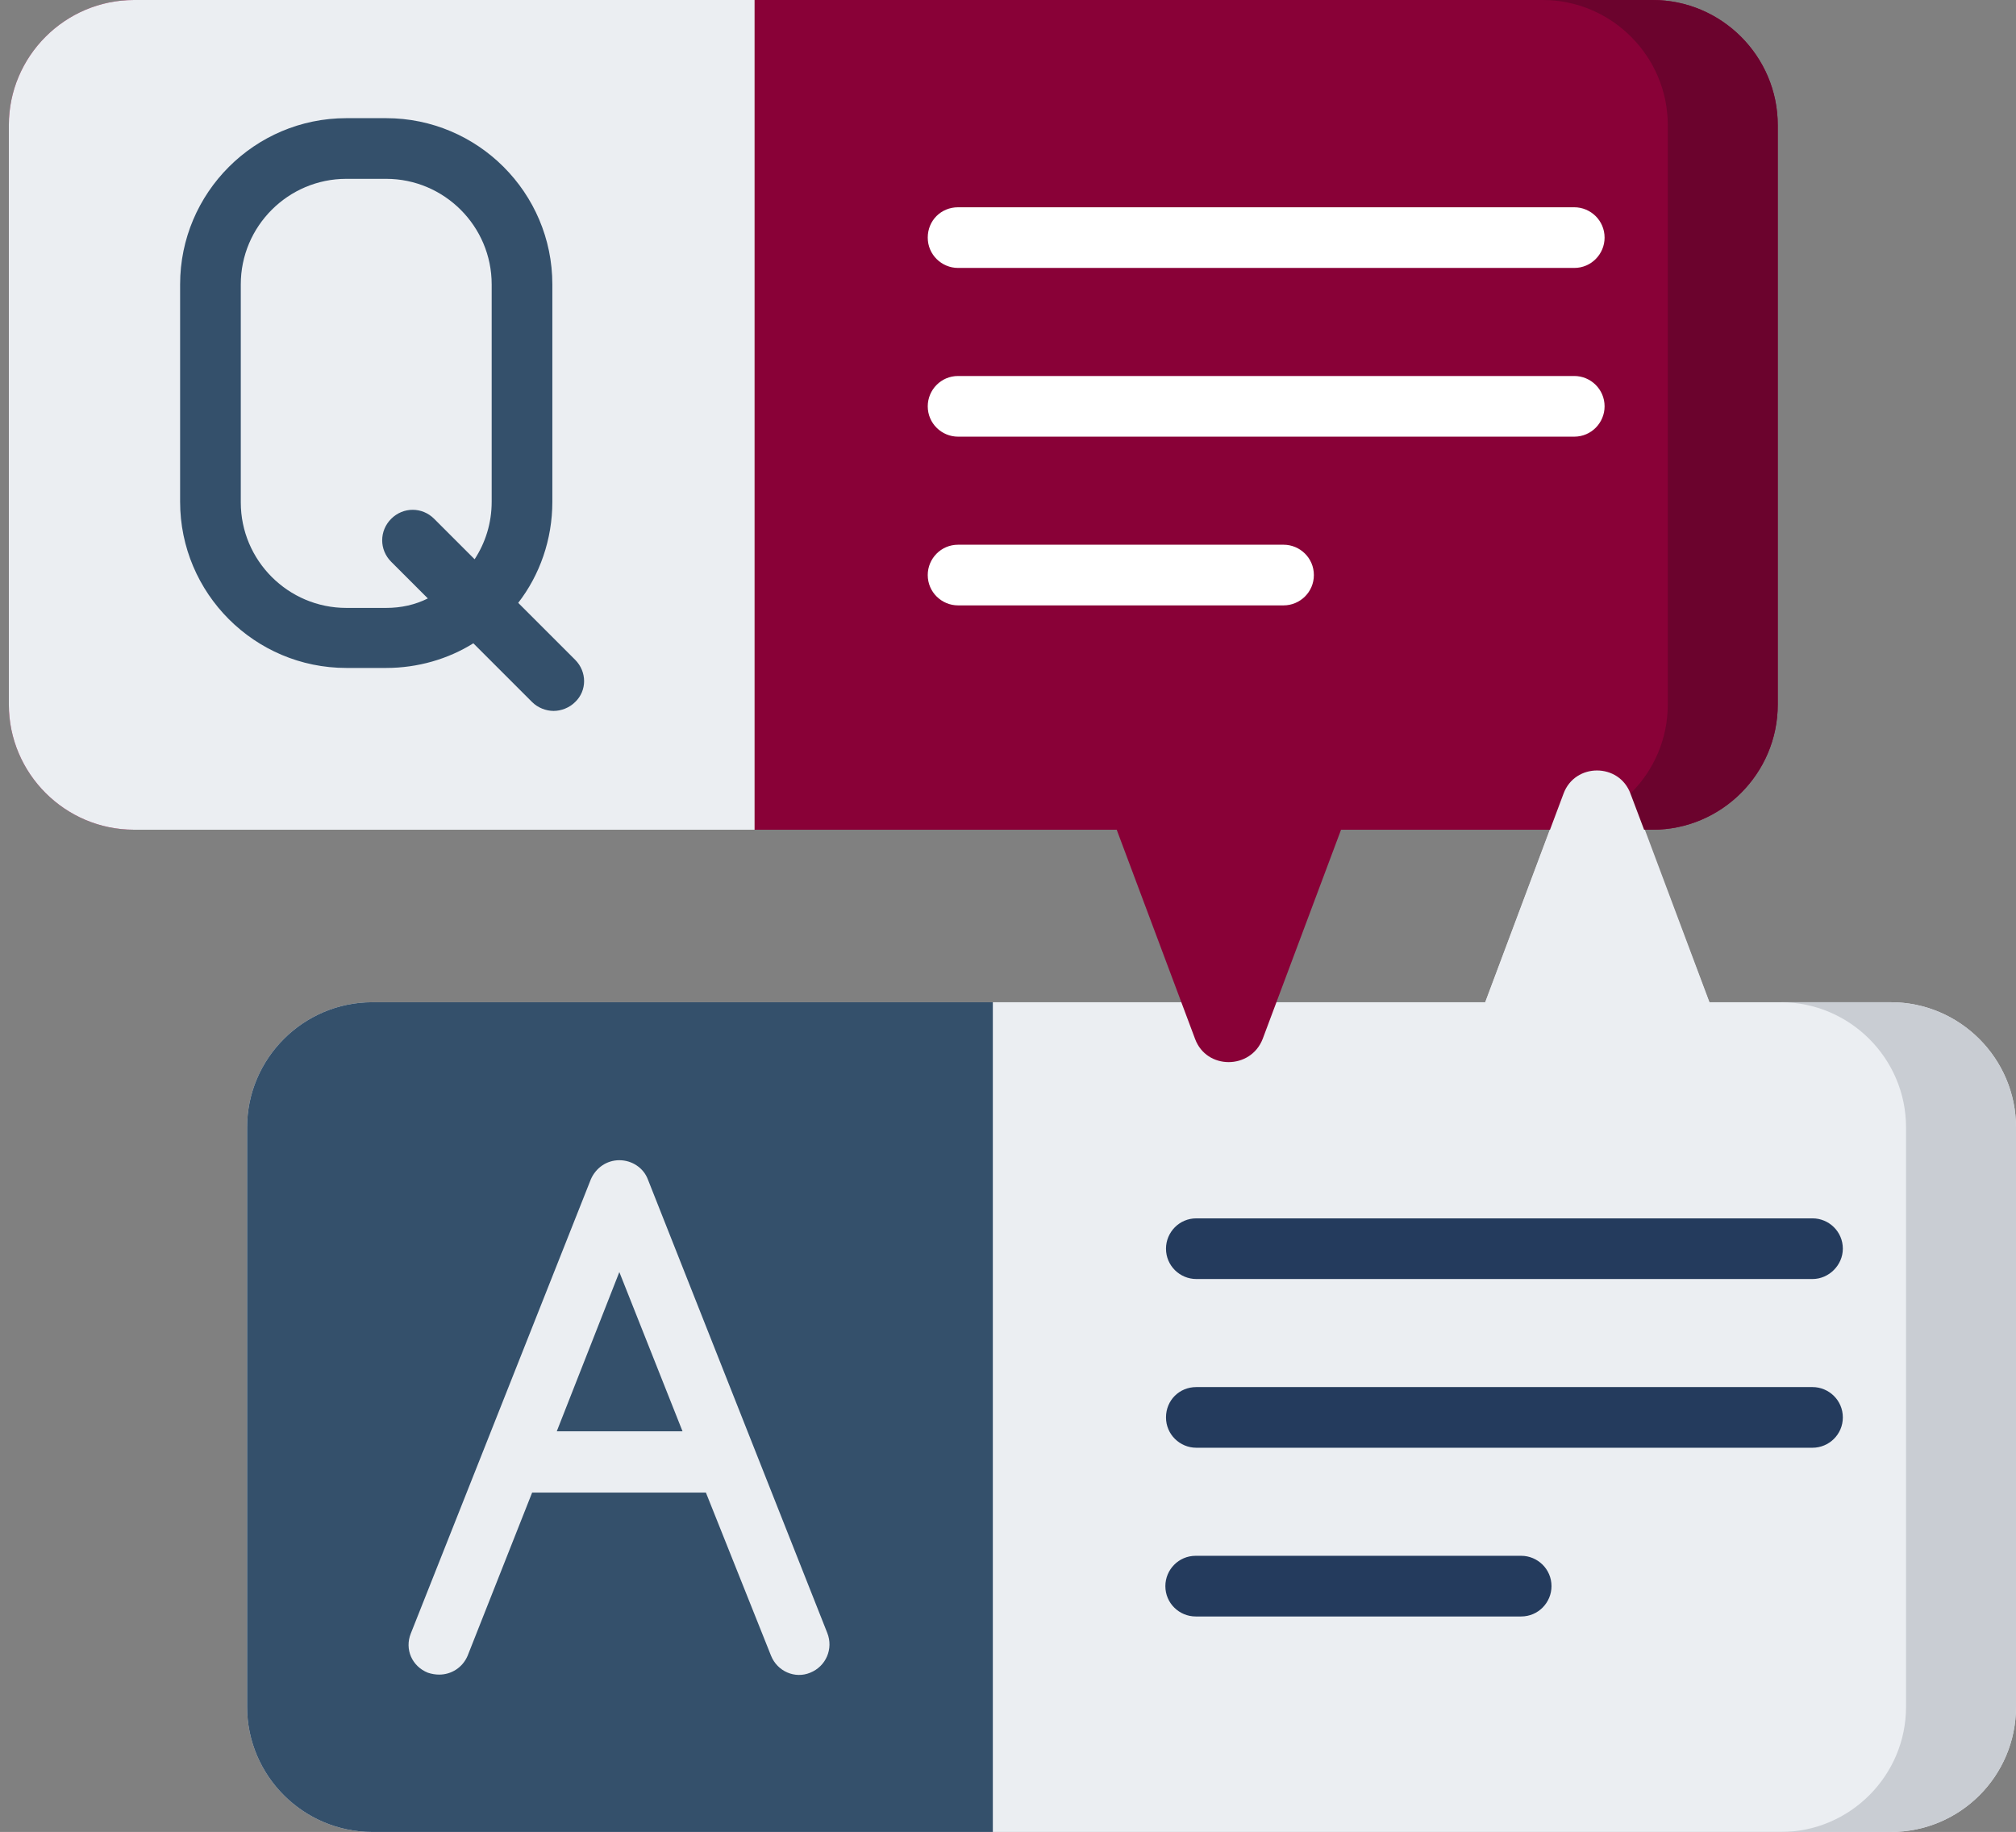 <?xml version="1.0" encoding="utf-8"?>
<!-- Generator: Adobe Illustrator 26.0.2, SVG Export Plug-In . SVG Version: 6.00 Build 0)  -->
<svg version="1.1" id="Ebene_1" xmlns="http://www.w3.org/2000/svg" xmlns:xlink="http://www.w3.org/1999/xlink" x="0px" y="0px"
	 viewBox="0 0 319 289.9" style="enable-background:new 0 0 319 289.9;" xml:space="preserve">
<rect x="0" y="0" width="319" height="289.9" fill="#808080" stroke="none"/>
<style type="text/css">
	.st0{fill:#EBEEF2;}
	.st1{fill:#34506B;}
	.st2{fill:#C9CDD3;}
	.st3{fill:#890137;}
	.st4{fill:#6B032D;}
	.st5{fill:#243B5D;}
	.st6{fill:#FFFFFF;}
</style>
<g>
	<path class="st0" d="M299.2,289.9H58.9c-10.9,0-19.8-8.9-19.8-19.8v-91.7c0-10.9,8.9-19.8,19.8-19.8h176.1l12.4-33.1
		c1.8-4.9,8.8-4.9,10.7,0l12.4,33.1h28.7c10.9,0,19.8,8.9,19.8,19.8v91.7C319,281.1,310.1,289.9,299.2,289.9z"/>
	<path class="st1" d="M157.1,158.6H58.9c-10.9,0-19.8,8.9-19.8,19.8v91.7c0,10.9,8.9,19.8,19.8,19.8h98.2L157.1,158.6L157.1,158.6z"
		/>
	<path class="st2" d="M299.2,289.9h-17.4c10.9,0,19.8-8.9,19.8-19.8v-91.7c0-10.9-8.9-19.8-19.8-19.8h17.4
		c10.9,0,19.8,8.9,19.8,19.8v91.7C319,281.1,310.1,289.9,299.2,289.9z"/>
	<path class="st3" d="M261.5,0H21.2C10.3,0,1.4,8.9,1.4,19.8v91.7c0,10.9,8.9,19.8,19.8,19.8h155.5l12.4,33.1
		c1.8,4.9,8.8,4.9,10.7,0l12.4-33.1h49.3c10.9,0,19.8-8.9,19.8-19.8V19.8C281.3,8.9,272.4,0,261.5,0z"/>
	<path class="st0" d="M119.4,0H21.2C10.3,0,1.4,8.9,1.4,19.8v91.7c0,10.9,8.9,19.8,19.8,19.8h98.2V0z"/>
	<path class="st4" d="M261.5,0h-17.4c10.9,0,19.8,8.9,19.8,19.8v91.7c0,10.9-8.9,19.8-19.8,19.8h17.4c10.9,0,19.8-8.9,19.8-19.8
		V19.8C281.3,8.9,272.4,0,261.5,0z"/>
	<g>
		<path class="st5" d="M240.7,255.8h-51.5c-2.6,0-4.8-2.1-4.8-4.8c0-2.6,2.1-4.8,4.8-4.8h51.5c2.6,0,4.8,2.1,4.8,4.8
			C245.5,253.6,243.4,255.8,240.7,255.8z"/>
		<path class="st5" d="M286.8,202.4h-97.5c-2.6,0-4.8-2.1-4.8-4.8c0-2.6,2.1-4.8,4.8-4.8h97.5c2.6,0,4.8,2.1,4.8,4.8
			C291.6,200.2,289.4,202.4,286.8,202.4z"/>
		<path class="st5" d="M286.8,229.1h-97.5c-2.6,0-4.8-2.1-4.8-4.8s2.1-4.8,4.8-4.8h97.5c2.6,0,4.8,2.1,4.8,4.8
			S289.4,229.1,286.8,229.1z"/>
	</g>
	<path class="st1" d="M91,104.4l-9-9c3.4-4.4,5.4-10,5.4-16V45c0-14.5-11.8-26.3-26.3-26.3h-6.3c-14.5,0-26.3,11.8-26.3,26.3v34.4
		c0,14.5,11.8,26.3,26.3,26.3h6.3c5,0,9.8-1.4,13.8-3.9l9.3,9.3c0.9,0.9,2.2,1.4,3.4,1.4s2.5-0.5,3.4-1.4
		C92.9,109.3,92.9,106.3,91,104.4z M61.1,96.2h-6.3c-9.2,0-16.7-7.5-16.7-16.7V45c0-9.2,7.5-16.7,16.7-16.7h6.3
		c9.2,0,16.7,7.5,16.7,16.7v34.4c0,3.4-1,6.5-2.7,9.1l-6.4-6.4c-1.9-1.9-4.9-1.9-6.8,0s-1.9,4.9,0,6.8l5.8,5.8
		C65.7,95.7,63.5,96.2,61.1,96.2z"/>
	<path class="st0" d="M130.9,258.4l-28.4-71.8c-0.7-1.8-2.5-3-4.5-3s-3.7,1.2-4.5,3l-17,42.9c0,0,0,0,0,0l-11.5,29
		c-1,2.5,0.2,5.2,2.7,6.2c0.6,0.2,1.2,0.3,1.8,0.3c1.9,0,3.7-1.1,4.5-3l10.2-25.8h27.5L122,262c1,2.5,3.8,3.7,6.2,2.7
		C130.7,263.7,131.9,260.9,130.9,258.4z M88.1,226.5l9.9-25.2l10,25.2H88.1z"/>
	<path class="st0" d="M247.4,125.6l-12.4,33.1h35.5L258,125.6C256.2,120.7,249.2,120.7,247.4,125.6z"/>
	<g>
		<path class="st6" d="M203.1,95.8h-51.5c-2.6,0-4.8-2.1-4.8-4.8c0-2.6,2.1-4.8,4.8-4.8h51.5c2.6,0,4.8,2.1,4.8,4.8
			C207.9,93.7,205.7,95.8,203.1,95.8z"/>
		<path class="st6" d="M249.1,42.4h-97.5c-2.6,0-4.8-2.1-4.8-4.8s2.1-4.8,4.8-4.8h97.5c2.6,0,4.8,2.1,4.8,4.8
			C253.9,40.2,251.8,42.4,249.1,42.4z"/>
		<path class="st6" d="M249.1,69.1h-97.5c-2.6,0-4.8-2.1-4.8-4.8c0-2.6,2.1-4.8,4.8-4.8h97.5c2.6,0,4.8,2.1,4.8,4.8
			C253.9,66.9,251.8,69.1,249.1,69.1z"/>
	</g>
</g>
</svg>
